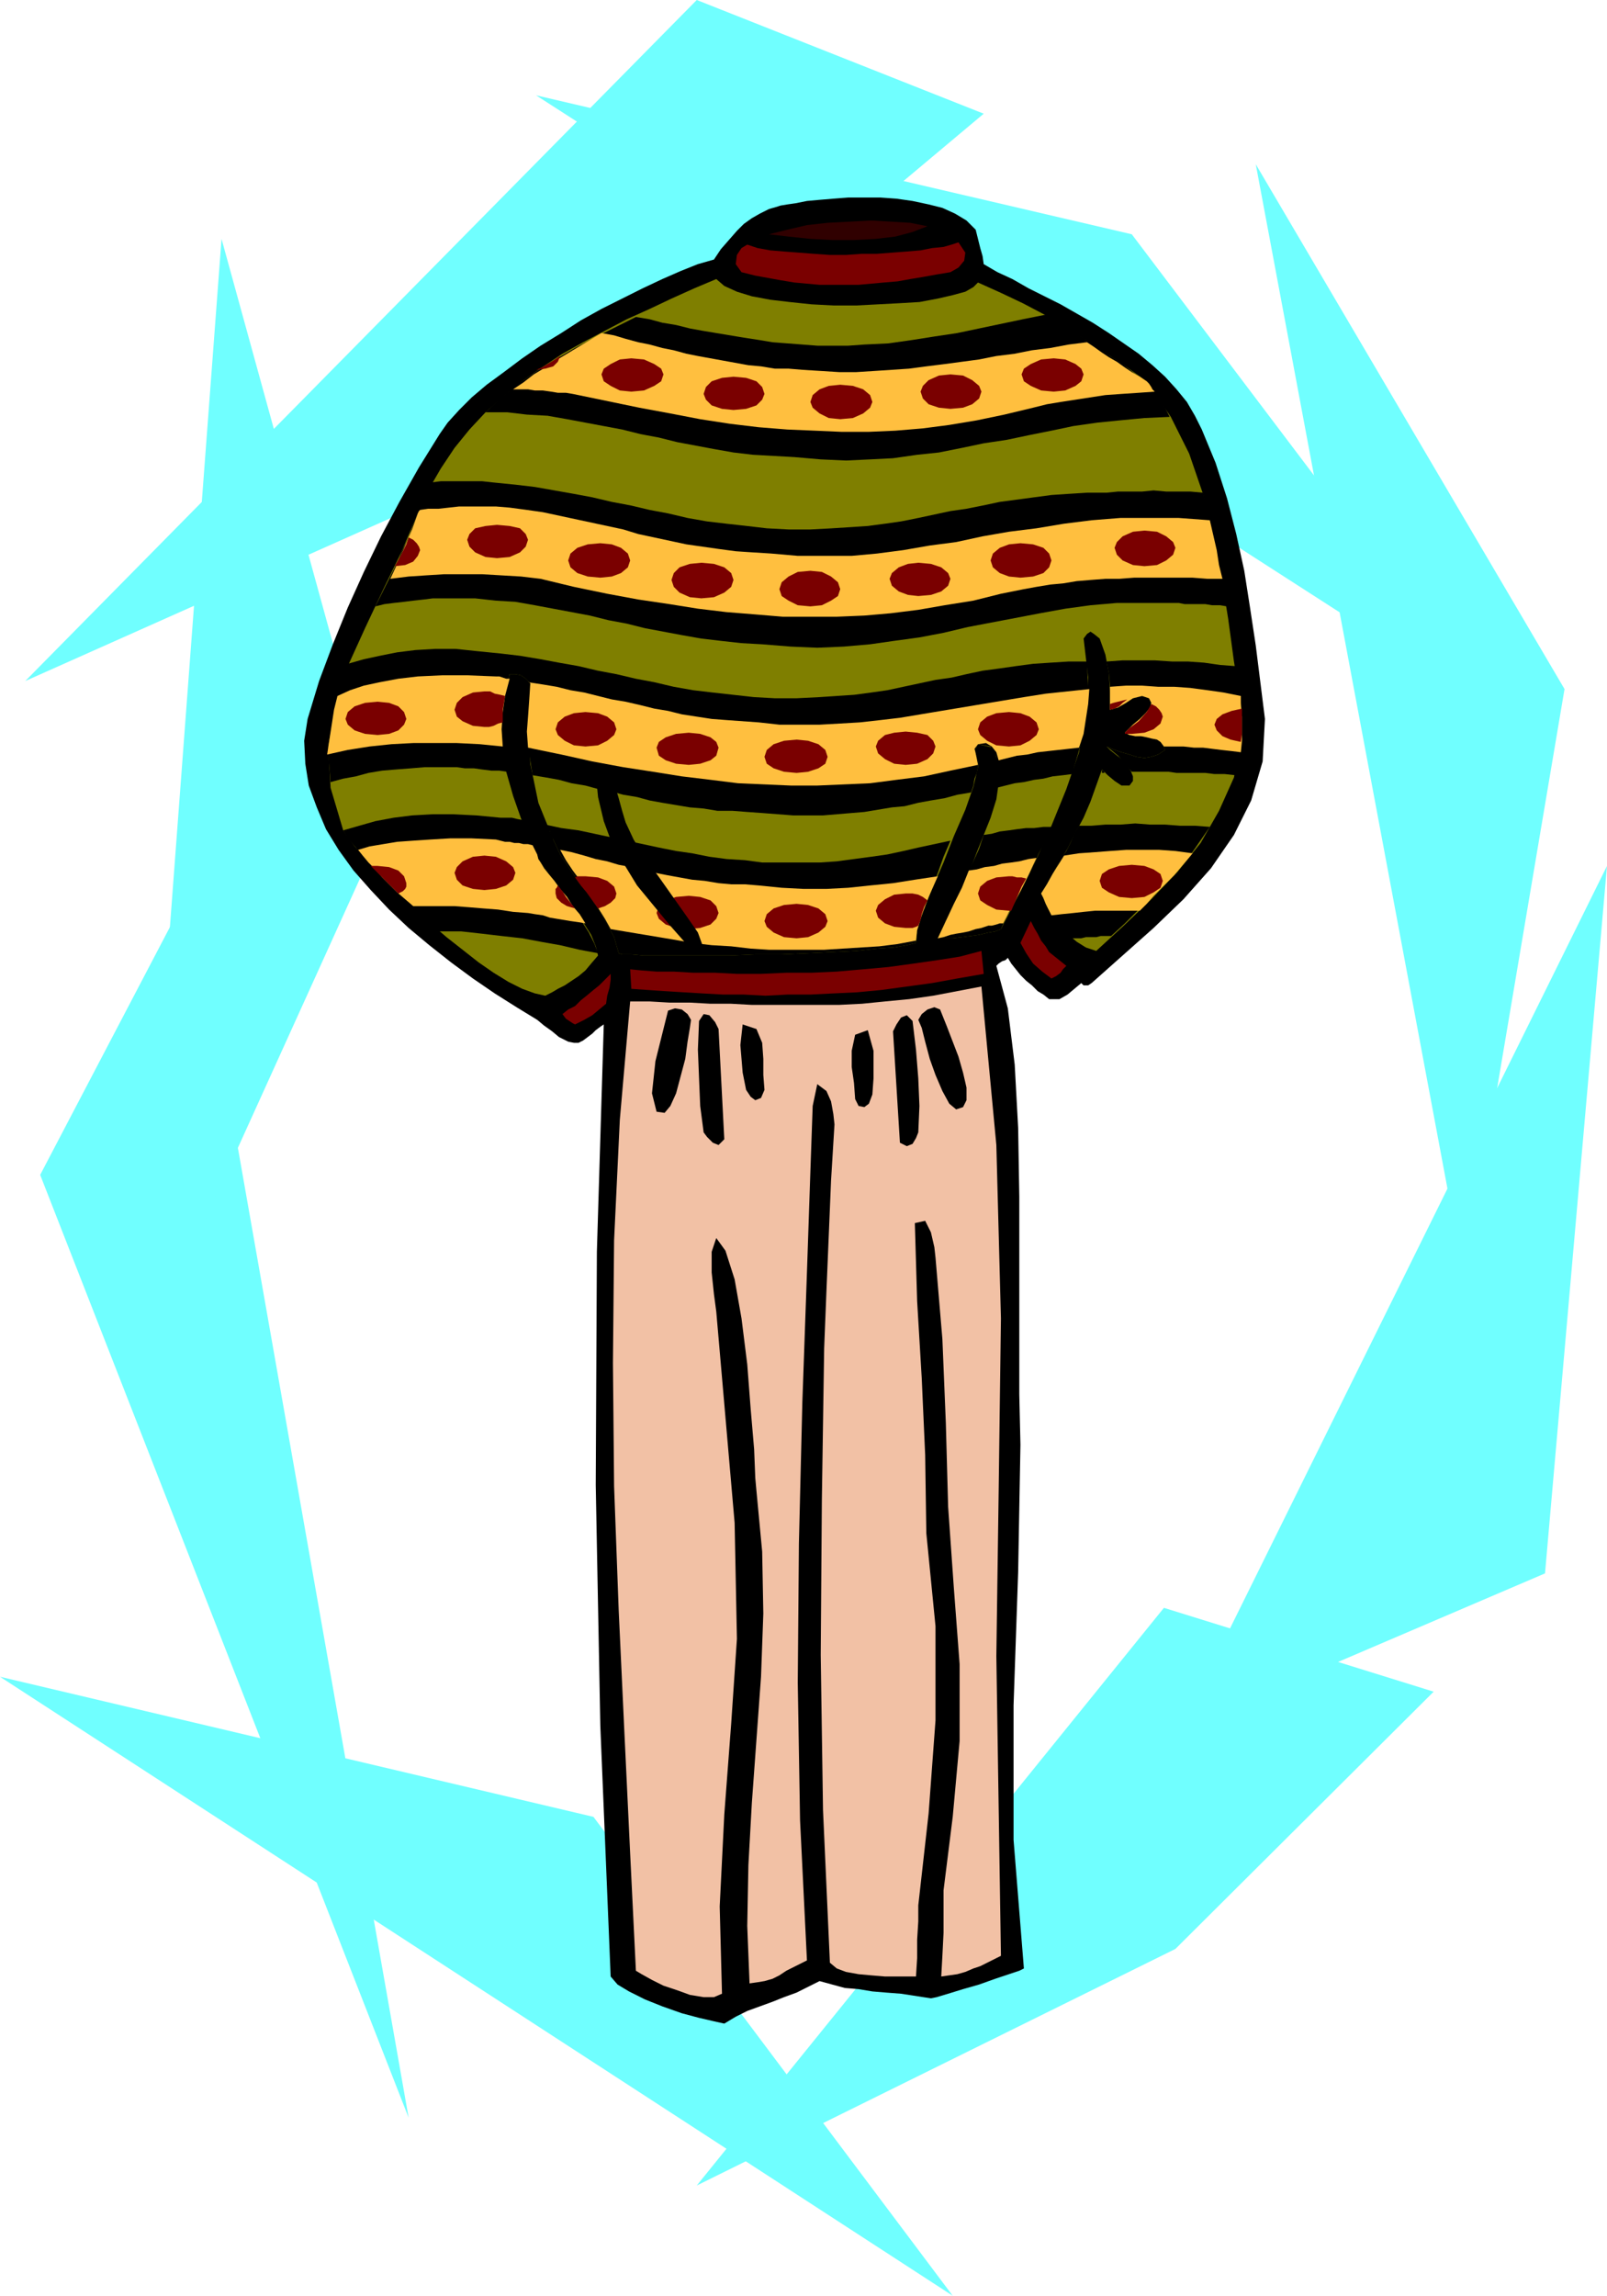 <svg xmlns="http://www.w3.org/2000/svg" fill-rule="evenodd" height="1.999in" preserveAspectRatio="none" stroke-linecap="round" viewBox="0 0 1400 1999" width="1.4in"><style>.pen1{stroke:none}.brush2{fill:#70ffff}.brush3{fill:#000}.brush5{fill:#7a0000}.brush7{fill:#ffbf3f}</style><path class="pen1 brush2" d="M356 1844 35 1023l132-252 189 1073zM1400 754l-54 616-318 136 372-752z"/><path class="pen1 brush2" d="M830 1999 0 1460l517 122 313 417zm469-1381L467 83l519 121 313 414zM119 1194l74-986 141 512-215 474z"/><path class="pen1 brush2" d="m1276 1115-182-972 269 457-87 515zm-669 788 407-503 235 73-225 224-417 206zM22 593 607 0l250 99-310 260L22 593z"/><path class="pen1 brush3" d="m850 200 2 8 2 8 2 7 1 7 12 7 13 6 14 8 14 7 14 7 14 8 14 8 14 9 13 9 13 9 12 10 11 10 10 11 9 11 7 12 6 12 12 29 10 31 8 31 7 32 5 32 5 33 4 32 4 32-2 37-10 34-15 30-20 29-24 27-26 25-27 24-27 24-3 2h-4l-2-2-6 5-6 5-7 4h-9l-5-4-5-3-5-5-5-4-5-5-4-5-4-5-3-5-2 2-3 1-3 2-2 2 10 37 6 49 3 55 1 60v172l1 44-2 111-4 116v117l9 112-4 2-9 3-12 4-14 5-14 4-13 4-10 3-5 1-13-2-13-2-13-1-12-1-12-2-12-1-11-3-11-3-10 5-10 5-11 4-10 4-11 4-11 4-10 5-10 6-9-2-13-3-15-4-17-6-15-6-14-7-10-6-6-7-9-218-4-210 1-203 6-198-3 2-4 3-3 3-4 3-4 3-4 2h-4l-5-1-8-4-6-5-7-5-6-5-18-11-19-12-19-13-19-14-19-15-18-15-17-16-16-17-15-17-13-18-11-18-8-19-7-19-3-19-1-20 3-19 10-33 12-32 13-32 14-31 15-31 16-30 17-30 18-29 7-10 10-11 11-11 13-11 15-11 16-12 16-11 18-11 17-11 18-10 18-9 18-9 17-8 16-7 15-6 14-4 6-9 7-8 7-8 6-6 7-5 7-4 8-4 7-2 3-1 6-1 7-1 10-2 11-1 12-1 13-1h28l14 1 14 2 14 3 12 3 11 5 10 6 8 8z"/><path class="pen1" style="fill:#300000" d="m808 197-13 5-15 4-17 2-19 1h-19l-19-1-19-2-17-2 16-4 17-4 18-2 19-1 19-1 17 1 17 1 15 3z"/><path class="pen1 brush5" d="m828 237-12 2-11 2-12 2-11 2-12 1-11 1-11 1h-34l-11-1-11-1-12-2-11-2-11-2-12-3-5-7 1-8 4-6 5-3 9 3 11 2 12 1 13 1 13 1 14 1h14l14-1h13l13-1 13-1 12-1 10-2 10-1 7-2 6-2 6 9-1 7-5 6-7 4z"/><path class="pen1" style="fill:#7f7f00" d="m852 246 20 9 19 9 19 10 18 11 18 11 18 12 18 12 17 12 21 31 16 32 12 35 9 35 7 37 6 37 5 37 6 37v33l-6 31-13 29-16 28-20 25-23 24-24 23-24 22-9-3-8-5-7-6-7-8-6-8-5-7-3-7-3-6 8-13 7-13 8-13 7-14 7-13 6-14 5-14 5-14 5 5 6 5 6 4h7l3-4v-4l-2-5-3-5-5-5-5-4-5-4-3-3 7 3 6 2 7 2 6 2 7 1 6-1 6-2 6-4-2-5-3-3-4-2-5-1-6-1h-5l-5-1-5-2 3-3 4-4 6-5 5-5 4-5 1-4-2-4-6-2-8 2-6 4-7 4-7 2v-16l-1-16-3-16-5-14-5-4-3-2-3 2-3 4 4 34-2 33-6 32-11 32-13 32-14 31-15 30-15 29-5 2-6 1-8 2-7 1-8 1-8 1h-13l7-15 8-14 6-15 7-15 6-16 6-15 6-15 5-16 2-14v-17l-5-14-13-3-2 4v5l2 6v5l-4 17-7 20-10 23-9 23-10 23-8 20-5 16-1 11-8 2-11 2-15 1-18 2-21 1-21 1-23 1h-23l-22 1h-75l-11-1h-8l-3-1-4-14-7-13-7-12-8-12-9-11-8-12-8-12-6-13-13-32-7-34-2-35 2-35-4-4-4-3-5-1h-5l-5 21-2 22 1 21 3 21 6 21 7 20 8 20 9 18 5 7 7 10 9 11 8 12 8 12 7 11 4 10 2 8-6 7-5 6-6 5-6 4-6 4-6 3-5 3-6 3-9-2-11-4-12-6-13-8-13-9-14-11-14-11-14-12-13-12-13-13-12-11-11-12-9-10-8-9-6-8-4-6-11-37-2-36 6-35 11-35 15-33 16-34 16-33 14-33 9-20 11-19 12-18 13-16 14-15 16-14 16-13 17-12 18-12 18-10 19-10 19-10 20-9 19-9 20-9 19-8 7 6 11 5 13 4 16 3 17 2 19 2 19 1h20l19-1 19-1 17-1 16-3 13-3 11-3 7-4 4-4z"/><path class="pen1 brush3" d="m753 300 21-1 21-3 19-3 20-3 19-4 19-4 19-4 20-4 12 7 11 7 11 7 11 7 11 8 11 7 10 8 11 7 5 7 6 8 5 8 4 8-22 1-21 2-20 2-21 3-19 4-20 4-19 4-20 3-19 4-20 4-19 2-21 3-20 1-21 1-22-1-23-2-18-1-18-1-17-2-17-3-16-3-16-3-16-4-16-3-16-4-16-3-16-3-16-3-17-3-18-1-17-2h-19l14-13 15-12 16-11 16-10 17-10 17-9 18-9 18-9 12 2 11 3 12 2 12 3 11 2 12 2 12 2 12 2 13 2 12 2 13 1 13 1 13 1h27l14-1z"/><path class="pen1 brush7" d="m699 322 16 1 16 1h15l16-1 15-1 15-1 15-2 16-2 15-2 15-2 15-3 16-2 15-3 16-2 16-3 16-2 6 4 7 5 6 4 7 4 7 5 6 4 7 4 6 4 2 2 2 3 1 2 2 2-14 1-15 1-14 1-13 2-13 2-13 2-12 2-12 3-25 6-24 5-24 4-23 3-24 2-23 1h-24l-23-1-24-1-25-2-25-3-26-4-26-5-27-5-29-6-29-6-6-1h-7l-6-1-7-1h-7l-6-1h-13l9-6 9-7 10-6 9-6 10-6 10-6 10-6 10-6 11 2 10 3 11 3 10 2 11 3 10 2 11 3 10 2 11 2 11 2 11 2 11 2 11 1 12 2h12l12 1z"/><path class="pen1 brush5" d="m488 310-2 5-4 4-7 2-8 1 5-2 5-3 5-3 6-4zm62 2 11 1 9 4 6 4 2 5-2 6-6 4-9 4-11 1-10-1-8-4-6-4-2-6 2-5 6-4 8-4 10-1zm89 16 11 1 9 3 5 5 2 6-2 5-5 5-9 3-11 1-10-1-9-3-5-5-2-5 2-6 5-5 9-3 10-1zm93 7 11 1 9 3 6 5 2 6-2 5-6 5-9 4-11 1-10-1-8-4-6-5-2-5 2-6 6-5 8-3 10-1zm96-9 11 1 8 4 6 5 2 5-2 6-6 5-8 3-11 1-10-1-9-3-5-5-2-6 2-5 5-5 9-4 10-1zm90-14 10 1 9 4 5 4 2 5-2 6-5 4-9 4-10 1-11-1-9-4-6-4-2-6 2-5 6-4 9-4 11-1z"/><path class="pen1 brush3" d="m725 460 16-1 15-1 15-2 14-2 15-3 14-3 14-3 14-2 15-3 14-3 15-2 15-2 15-2 15-1 16-1h17l10-1h21l10-1 11 1h21l11 1 7 25 5 24 5 25 4 25-6-1h-7l-6-1h-18l-5-1h-54l-23 2-22 3-22 4-21 4-21 4-21 4-21 5-21 4-22 3-21 3-23 2-23 1-23-1-25-2-18-1-18-2-17-2-17-3-16-3-16-3-16-4-16-3-16-4-16-3-16-3-16-3-17-3-17-1-18-2h-37l-8 1-9 1-8 1-9 1-8 1-8 2 5-10 5-10 5-10 5-10 4-10 5-10 4-11 4-10 2-7 3-7 3-6 4-7 8-1h36l9 1 10 1 10 1 17 2 17 3 17 3 16 3 17 4 16 3 17 4 16 3 17 4 17 3 17 2 18 2 17 2 19 1h19l19-1z"/><path class="pen1 brush7" d="m672 482 23 2h47l22-2 23-3 23-4 23-3 23-5 23-4 24-3 24-4 24-3 25-2h51l27 2 3 13 3 13 2 13 3 12h-13l-13-1h-51l-13 1h-12l-13 1-12 1-12 2-11 1-12 2-11 2-10 2-10 2-24 6-25 4-23 4-24 3-23 2-24 1h-47l-24-2-25-2-25-3-25-4-27-4-27-5-29-6-29-7-17-2-17-1-17-1h-33l-16 1-15 1-16 2 7-15 6-14 6-14 5-14 1-2 1-1 7-1h9l9-1 9-1h32l12 1 15 2 14 2 14 3 14 3 14 3 14 3 14 3 13 4 14 3 14 3 14 3 14 2 14 2 15 2 15 1 16 1z"/><path class="pen1 brush5" d="m356 468 4 2 3 3 2 3 1 3-2 5-4 5-7 3-9 1 4-7 3-6 3-6 2-6zm77-11 11 1 9 2 5 5 2 5-2 6-5 5-9 4-11 1-10-1-9-4-5-5-2-6 2-5 5-5 9-2 10-1zm90 16 10 1 8 3 6 5 2 6-2 6-6 5-8 3-10 1-11-1-9-3-6-5-2-6 2-6 6-5 9-3 11-1zm88 17 11 1 9 3 6 5 2 6-2 6-6 5-9 4-11 1-10-1-9-4-5-5-2-6 2-6 5-5 9-3 10-1zm95 7 10 1 8 4 6 5 2 6-2 6-6 4-8 4-10 1-11-1-8-4-6-4-2-6 2-6 6-5 8-4 11-1zm94-7 11 1 9 3 6 5 2 5-2 6-6 5-9 3-11 1-9-1-8-3-6-5-2-6 2-5 6-5 8-3 9-1zm89-17 11 1 9 3 5 5 2 6-2 6-5 5-9 3-11 1-10-1-8-3-6-5-2-6 2-6 6-5 8-3 10-1zm108-11 11 1 8 4 6 5 2 5-2 6-6 5-8 4-11 1-10-1-9-4-5-5-2-6 2-5 5-5 9-4 10-1z"/><path class="pen1 brush3" d="m714 607 15-1 15-1 15-2 14-2 14-3 14-3 14-3 14-2 13-3 14-3 15-2 14-2 15-2 15-1 16-1h16l1 25-2 24-5 25-7 24-8 1-9 1-8 2-8 1-9 2-8 1-8 2-8 2 1-14-1-13-5-9-11-2-2 4v5l2 6v5l-1 5-2 5-1 6-2 6-12 2-11 3-12 2-11 2-12 3-11 1-12 2-12 2-12 1-12 1-12 1h-26l-13-1-13-1-14-1-13-1h-13l-12-2-12-1-12-2-12-2-11-2-11-3-12-2-11-3-11-2-11-3-12-2-11-3-11-2-12-2-3-19-2-20 1-21 2-20-4-4-4-3-5-1h-5l-5 21-1 21 1 22 3 21-7-1h-7l-8-1-7-1h-8l-7-1h-28l-12 1-13 1-12 1-12 2-11 3-11 2-11 3-2-26 3-26 5-26 9-25 14-4 14-3 15-3 16-2 17-1h18l19 2 20 2 17 2 18 3 16 3 17 3 17 4 16 3 17 4 16 3 17 4 17 3 17 2 18 2 18 2 18 1h19l20-1zm250-31 14-1h28l15 1h14l14 1 14 2 13 1 2 8 1 8 2 9v8l2 16-1 16-3 16-3 14-9-1h-9l-8-1h-25l-7-1h-32l-6-7-6-7-6-5-4-3 7 3 6 2 7 2 6 2 7 1 6-1 6-2 6-4-2-5-3-3-4-2-5-1-6-1h-5l-5-1-5-2 3-3 4-4 6-5 5-5 4-5 1-4-2-4-6-2-8 2-6 4-7 4-7 2v-21l-1-11-2-10zm-2 97h-2v-3l1 1 1 1v1z"/><path class="pen1 brush7" d="m661 629 18 2h35l18-1 17-1 18-2 17-2 18-3 18-3 18-3 18-3 18-3 18-3 19-3 19-2 19-2-1 13-2 13-2 13-4 12-9 1-9 1-9 1-9 1-9 2-9 1-8 2-8 2-2-7-4-5-5-3-7 1-3 4 1 4 1 5 1 5-24 5-23 5-24 3-23 3-23 1-23 1h-23l-23-1-23-1-24-3-25-3-25-4-26-4-27-5-27-6-29-6-1-14 1-13 1-14 1-15-1-1h-1l13 2 12 2 12 3 12 2 12 3 12 3 12 2 13 3 12 3 12 2 12 3 13 2 13 2 13 1 14 1 14 1zm306-31 14-1h14l14 1h14l14 1 15 2 14 2 15 3v7l1 11v21l-1 10-8-1-9-1-8-1-8-1h-8l-9-1h-17l-3-4-3-2-5-1-4-1-5-1h-5l-5-1-4-2 3-3 4-4 6-5 5-5 4-5 1-4-2-4-6-2-8 2-6 4-7 4-7 2v-20zm0 52h-3 3zm-529 0-20-2-20-1h-38l-19 1-19 2-19 3-18 4 2-13 2-13 2-13 3-12 11-5 12-4 14-3 16-3 17-2 21-1h22l25 1h3l3 1 3 1h3l-4 15-2 14-1 15 1 15z"/><path class="pen1 brush5" d="m329 611 10 1 8 3 5 5 2 6-2 5-5 5-8 3-10 1-11-1-9-3-6-5-2-5 2-6 6-5 9-3 11-1zm93-9h5l4 2 5 1 4 1-1 6-1 6v11l-4 1-4 2-4 1h-4l-10-1-9-4-5-4-2-6 2-6 5-5 9-4 10-1zm88 18 11 1 8 3 6 5 2 6-2 5-6 5-8 4-11 1-10-1-8-4-6-5-2-5 2-6 6-5 8-3 10-1zm90 18 10 1 9 3 5 4 2 5-2 7-5 4-9 3-10 1-11-1-9-3-6-4-2-7 2-5 6-4 9-3 11-1zm94 6 10 1 9 3 6 5 2 6-2 6-6 4-9 3-10 1-11-1-9-3-6-4-2-6 2-6 6-5 9-3 11-1zm95-7 10 1 9 2 5 5 2 5-2 6-5 5-9 4-10 1-10-1-8-4-6-5-2-6 2-5 6-5 8-2 10-1zm90-17 10 1 8 3 6 5 2 6-2 5-6 5-8 4-10 1-11-1-8-4-6-5-2-5 2-6 6-5 8-3 11-1zm124-7 4 2 3 3 2 3 1 3-2 6-6 5-8 3-11 1h-6v-1l4-4 8-6 7-8 4-7zm-36 0v5l4-1 4-2 3-3 4-3-4 1-4 1-4 1-3 1zm114 33-9-2-7-3-5-5-2-5 2-5 5-4 8-3 9-2v22l-1 7z"/><path class="pen1 brush3" d="m714 751 15-1 15-2 15-2 14-2 14-3 13-3 14-3 14-3-6 14-5 14-5 13-5 12-4 12-3 10-2 8v6l-8 2-11 2-15 1-18 2-21 1-21 1-23 1h-23l-22 1h-75l-11-1h-8l-3-1-4-14-7-13-7-12-8-12-9-11-8-12-8-12-6-13-2-3-1-4-2-3-2-3 14 3 15 2 14 3 14 3 14 3 14 3 14 3 15 3 14 2 15 3 15 2 16 1 15 2h50zm143-24-4 12-5 11-5 11-5 11-5 12-5 11-6 11-5 11h13l8-1 8-1 7-1 8-2 6-1 5-2 5-11 6-11 5-11 6-11 6-11 5-11 6-11 5-12h-7l-8 1h-7l-8 1-7 1-8 1-7 2-7 1zm83-8h11l12-1h13l13-1 13 1h13l13 1h13l13 1-9 13-9 13-11 12-11 12-11 12-12 11-11 11-12 11h-9l-4 1h-9l-4 1h-9l-9-9-7-11-6-11-4-8 4-7 5-8 4-7 4-8 5-7 4-8 3-7 4-7zM521 830l-3-8-5-10-7-11-7-12-8-11-8-11-7-9-5-7-4-9-4-9-4-9-4-10-5-1-4-1h-10l-21-2-20-1h-18l-18 1-16 2-16 3-14 4-14 4 4 7 7 8 8 11 11 11 11 13 13 12 14 13 14 13h21l18 2 17 2 18 2 16 3 17 3 17 4 16 3z"/><path class="pen1 brush7" d="m661 771 20 2 19 1h20l19-1 19-2 20-2 19-3 20-3-8 18-6 16-4 13-1 9-16 3-16 2-16 1-16 1-16 1h-48l-16-1-17-2-17-1-17-2-17-3-18-3-18-3-18-3-5-9-5-8-5-9-6-8-6-9-6-8-6-9-5-9 10 2 11 3 10 3 10 2 10 3 11 2 10 2 11 3 10 2 11 2 11 2 11 1 12 2 11 1h12l12 1zm183-13 7-1 7-2 8-1 7-2 8-1 7-1 8-2 7-1-7 15-7 14-8 14-7 14h-3l-3 1-4 1h-3l-6 2-5 1-6 2-5 1-6 1-5 1-6 2-5 1 7-15 7-15 7-14 6-15zm83-13 13-2 14-1 13-1 14-1h29l14 1 15 2-5 6-6 7-5 6-6 6-6 6-6 6-6 7-6 6h-39l-10 1-9 1-10 1-9 1-3-6-2-4-2-5-2-4 5-8 5-9 5-8 5-8zm-417 59-5-8-6-7-5-8-6-7-5-7-5-6-4-5-3-5-2-3-1-4-2-4-2-4-4-1h-4l-4-1h-4l-4-1h-4l-4-1-4-1-21-1h-19l-17 1-15 1-14 1-12 2-12 2-10 3 4 5 5 6 6 6 6 7 6 6 7 7 7 6 7 6h36l13 1 12 1 13 1 13 2 13 1 6 1 7 1 6 2 6 1 6 1 6 1 7 1 6 1z"/><path class="pen1 brush5" d="m329 754 10 1 8 3 5 5 2 6v3l-1 2-2 2-4 2-6-6-6-6-6-6-6-6h6zm93-9 10 1 9 4 6 5 2 5-2 6-6 5-9 3-10 1-10-1-9-3-5-5-2-6 2-5 5-5 9-4 10-1zm88 18 11 1 8 3 6 5 2 6-1 4-4 4-5 3-6 2-5-7-5-7-5-6-5-7 2-1h7zm-9 28-7-2-5-3-4-4-1-4v-4l1-1 1-2 4 5 3 5 4 5 4 5zm99-11 10 1 9 3 5 5 2 6-2 5-5 5-9 3-10 1-11-1-9-3-6-5-2-5 2-6 6-5 9-3 11-1zm94 7 10 1 9 3 6 5 2 6-2 5-6 5-9 4-10 1-11-1-9-4-6-5-2-5 2-6 6-5 9-3 11-1zm95-9h6l5 1 4 2 4 3-3 6-2 6-1 5-2 5-2 1-3 1h-6l-10-1-8-3-6-5-2-6 2-5 6-5 8-4 10-1zm90-15h3l4 1h4l4 1-4 7-3 7-3 7-3 7h-2l-11-1-8-4-6-4-2-6 2-6 6-5 8-3 11-1zm107-10 11 1 8 3 6 4 2 6-2 6-6 4-8 4-11 1-11-1-9-4-6-4-2-6 2-6 6-4 9-3 11-1z"/><path class="pen1 brush3" d="m545 716 7 15 10 16 13 18 12 17 12 17 9 13 4 11-1 5-3 1-4-1-4-2-2-4-15-17-14-17-14-17-11-18-11-19-7-19-5-21-2-21 4-1h4l4 1 3 1 2 11 3 10 3 11 3 10z"/><path class="pen1 brush5" d="m929 841-3 3-2 3-4 3-4 2-8-6-8-7-6-9-5-9 9-19 3 6 3 5 3 6 4 5 3 5 5 4 5 4 5 4zm-401 33-6 5-6 5-7 4-8 4-2-1-3-2-3-2-3-4 5-4 6-3 5-5 5-4 6-5 5-4 5-5 5-5v5l-1 7-2 7-1 7z"/><path class="pen1" style="fill:#f2c1a5" d="m855 859 13 138 4 151-2 152-2 142 4 261-6 3-6 3-6 3-6 2-7 3-7 2-7 1-7 1 1-18 1-20v-37l8-64 6-66v-67l-5-66-5-71-2-73-3-73-6-71-1-9-3-13-5-10-9 2 2 68 4 67 3 67 1 68 8 81v82l-6 81-9 80v14l-1 16v16l-1 16h-27l-12-1-11-1-11-2-8-3-6-5-6-133-2-135 1-135 2-132 2-50 2-48 2-48 3-49-1-9-2-11-4-9-8-6-4 19-2 57-3 88-4 113-3 123-1 121 2 120 6 122-6 3-6 3-6 3-6 4-6 3-7 2-6 1-7 1-2-50 1-53 3-54 4-55 4-55 2-55-1-54-5-53-1-11-1-25-3-35-3-39-5-40-6-34-8-25-8-11-4 12v18l2 19 2 15 16 184 2 101-5 74-6 79-4 80 2 76-7 3h-9l-12-2-11-4-12-4-10-5-9-5-5-3-5-102-5-105-5-107-4-108-1-107 1-107 5-105 9-103h17l17 1h18l18 1h18l18 1h76l20-1 20-2 21-2 21-3 21-4 21-4z"/><path class="pen1 brush3" d="m602 888-1 7-2 12-2 15-4 15-4 15-5 11-5 6-7-1-4-16 3-28 7-28 4-16 6-2 6 1 5 4 3 5zm198 0 3 7 3 12 4 15 5 14 6 14 6 11 6 5 6-2 3-6v-11l-3-13-4-14-5-13-5-13-4-10-2-5-5-2-6 2-5 4-3 5zm-174 8 5 96-5 5-5-2-5-5-3-4-3-23-1-24-1-25 1-25 4-6 5 1 5 6 3 6zm152 2 6 97 6 3 5-2 3-5 2-5 1-23-1-24-2-25-3-25-5-5-5 2-4 6-3 6zm-112 51-3 7-5 2-4-3-4-6-3-15-2-24 2-18 12 4 5 12 1 14v14l1 13zm79 8 3 6 5 1 4-3 3-8 1-14v-24l-5-18-11 4-3 14v14l2 14 1 14z"/><path class="pen1 brush5" d="m549 844 1 17 14 1 15 1 16 1 17 1 18 1h18l19 1 19-1h20l20-1 21-1 21-2 22-3 22-3 22-4 23-4-2-20-19 5-19 3-21 3-22 3-22 2-23 2-22 1h-22l-22 1h-21l-19-1h-19l-17-1h-15l-13-1-10-1z"/></svg>
